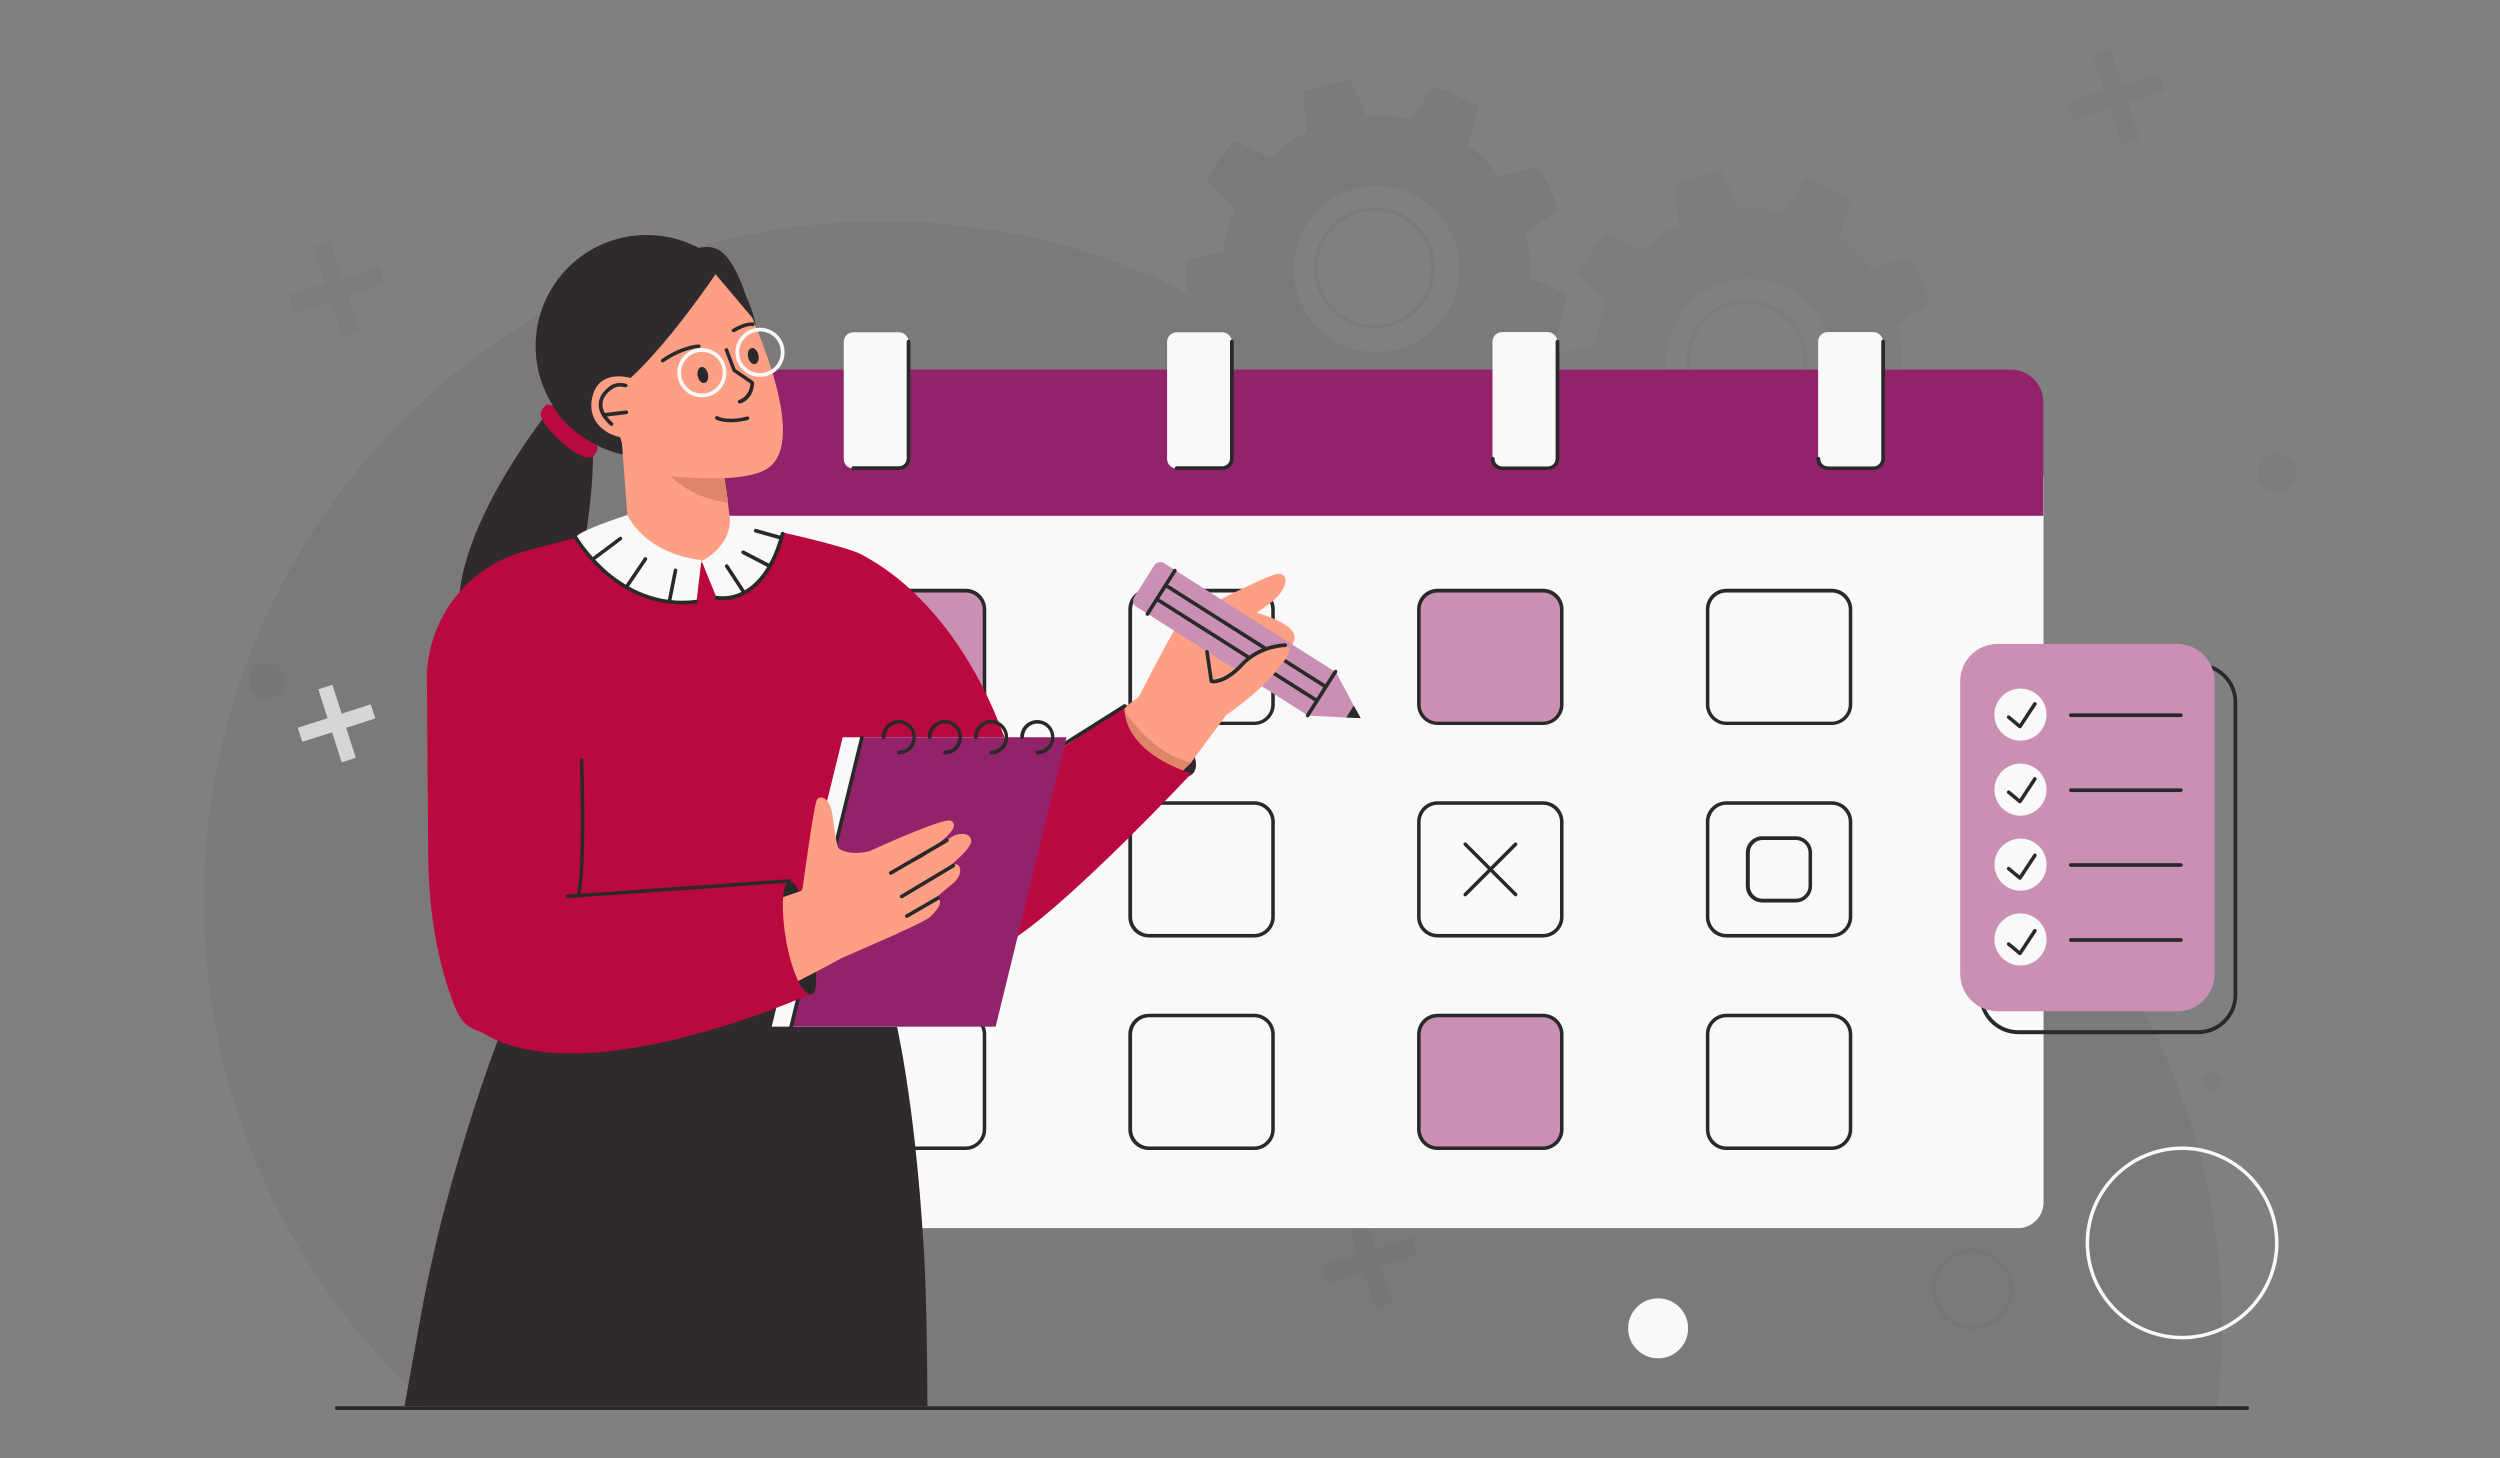 <?xml version="1.0" encoding="UTF-8"?> <svg xmlns="http://www.w3.org/2000/svg" xmlns:xlink="http://www.w3.org/1999/xlink" version="1.1" id="_x2018_ÎÓÈ_x5F_1" x="0px" y="0px" viewBox="0 0 1200 700" style="enable-background:new 0 0 1200 700;" xml:space="preserve"><rect x="0" y="0" width="1200" height="700" fill="#808080" stroke="none"/> <style type="text/css"> .st0{fill:#F9F9F9;} .st1{opacity:0.16;fill:#69636A;} .st2{opacity:0.16;fill-rule:evenodd;clip-rule:evenodd;fill:#69636A;} .st3{opacity:0.79;} .st4{opacity:0.3;fill-rule:evenodd;clip-rule:evenodd;fill:#69636A;} .st5{fill:#922269;} .st6{fill:#C990B4;} .st7{fill:#292929;} .st8{fill:#2E2A2E;} .st9{fill:#FD9F84;} .st10{fill:#DE856A;} .st11{fill-rule:evenodd;clip-rule:evenodd;fill:#BA093F;} .st12{fill-rule:evenodd;clip-rule:evenodd;fill:#2E2A2E;} .st13{fill-rule:evenodd;clip-rule:evenodd;fill:#FD9F84;} .st14{fill:#FFFFFF;} .st15{fill-rule:evenodd;clip-rule:evenodd;fill:#F9F9F9;} .st16{fill:#BA093F;} </style> <g> <rect x="158" y="328.9" transform="matrix(0.305 0.952 -0.952 0.305 442.901 87.362)" class="st0" width="7.1" height="36.8"></rect> <rect x="158" y="328.9" transform="matrix(-0.952 0.305 -0.305 -0.952 421.503 628.646)" class="st0" width="7.1" height="36.8"></rect> <polygon class="st1" points="680.4,602.2 677.6,593.7 660,599.4 654.4,581.8 645.9,584.5 651.6,602.1 634,607.7 636.7,616.2 654.3,610.5 660,628.1 668.4,625.4 662.8,607.8 "></polygon> <polygon class="st1" points="1038.9,43.6 1036.2,35.1 1018.6,40.8 1012.9,23.2 1004.5,25.9 1010.1,43.5 992.5,49.1 995.2,57.6 1012.8,51.9 1018.5,69.5 1026.9,66.8 1021.3,49.2 "></polygon> <polygon class="st1" points="184.7,136.3 182,127.8 164.4,133.5 158.8,115.9 150.3,118.6 156,136.2 138.4,141.8 141.1,150.3 158.7,144.6 164.3,162.2 172.8,159.5 167.1,141.9 "></polygon> <g> <g> <g> <path class="st1" d="M838.4,201.9c-5.7,0-11.5-1.7-16.5-5.2c-13.2-9.1-16.5-27.3-7.3-40.4c9.1-13.2,27.3-16.5,40.4-7.3 c6.4,4.4,10.7,11.1,12,18.7c1.4,7.6-0.3,15.4-4.7,21.7C856.7,197.6,847.6,201.9,838.4,201.9z M838.5,145.6 c-8.7,0-17.2,4.1-22.5,11.7c-8.6,12.4-5.5,29.4,6.9,38c12.4,8.6,29.4,5.5,38-6.9c8.6-12.4,5.5-29.4-6.9-38 C849.3,147.1,843.8,145.6,838.5,145.6z"></path> </g> <path class="st2" d="M883,114.1l5.1-18.3c-6.7-4.2-13.9-7.5-21.5-9.9l-10.6,15.8c-7-1.6-14.3-2.2-21.5-1.8l-7.8-17.3 c-7.8,1.1-15.5,3.2-22.8,6.2l2,18.9c-6.4,3.3-12.4,7.5-17.6,12.4l-17.1-8.2c-5.3,5.9-9.8,12.4-13.5,19.4l13.7,13.1 c-2.8,6.6-4.7,13.7-5.5,20.8l-18.4,4.7c-0.3,7.9,0.4,15.8,2.2,23.5l18.9,1.3c2.1,6.9,5.2,13.5,9.2,19.5l-11.1,15.4 c4.9,6.3,10.5,11.8,16.8,16.6l15.3-11.2c6,3.9,12.6,7,19.6,9l1.5,18.9c7.7,1.7,15.6,2.3,23.5,1.9l4.5-18.4 c7.2-0.9,14.2-2.8,20.8-5.7l13.3,13.6c7-3.7,13.5-8.3,19.3-13.6l-8.4-17c4.9-5.3,9.1-11.2,12.3-17.7l18.9,1.8c3-7.3,5-15,6-22.9 l-17.4-7.7c0.4-7.2-0.3-14.4-2-21.4l15.7-10.7c-2.4-7.5-5.8-14.7-10.1-21.4l-18.2,5.3C894,123.5,888.8,118.4,883,114.1z M872,196.2c-12.5,18-37.3,22.6-55.4,10c-18-12.5-22.6-37.3-10-55.4c12.5-18.1,37.3-22.6,55.4-10 C880.1,153.3,884.6,178.1,872,196.2z"></path> </g> </g> <g class="st3"> <path class="st4" d="M740.3,311.2c-4.4,0-8.8,0.1-13.2,0.3c-14.4-35.9-35-68.7-60.5-97l3-12c7.2-0.9,14.2-2.8,20.8-5.7l13.3,13.6 c7-3.7,13.5-8.3,19.3-13.6l-8.4-17c4.9-5.3,9.1-11.2,12.3-17.7l18.9,1.8c3-7.3,5-15,6-22.9l-17.4-7.7c0.4-7.2-0.3-14.4-2-21.4 L748,101c-2.4-7.5-5.8-14.7-10.1-21.4l-18.2,5.3c-4.3-5.8-9.5-10.9-15.3-15.2l5.1-18.3c-6.7-4.2-13.9-7.5-21.5-9.9l-10.6,15.8 c-7-1.6-14.3-2.2-21.5-1.8l-7.8-17.3c-7.8,1.1-15.5,3.2-22.8,6.2l2,18.9c-6.4,3.3-12.4,7.5-17.6,12.4l-17.1-8.2 c-5.3,5.9-9.8,12.4-13.5,19.4l13.7,13.1c-2.8,6.6-4.7,13.7-5.5,20.8l-18.4,4.7c-0.2,5,0,10,0.7,14.9 c-43.8-21.9-93.2-34.2-145.5-34.2c-180.2,0-326.2,146-326.2,326.2c0,96.7,42,183.5,108.9,243.2h209.6h225.1h422.8 c1.5-12.6,2.3-25.5,2.3-38.6C1066.5,457.2,920.5,311.2,740.3,311.2z M628,106.5c12.5-18.1,37.3-22.6,55.4-10 c18.1,12.5,22.6,37.3,10,55.4c-12.5,18-37.3,22.6-55.4,10C620,149.4,615.5,124.5,628,106.5z M590.1,150.6c0.2,0.5,0.3,1,0.5,1.5 c-1-0.6-1.9-1.1-2.9-1.7L590.1,150.6z"></path> <path class="st4" d="M643.2,152.4c5,3.5,10.8,5.2,16.5,5.2c9.2,0,18.3-4.4,23.9-12.5c9.1-13.2,5.8-31.3-7.3-40.4 c-6.4-4.4-14.1-6.1-21.7-4.7c-7.6,1.4-14.3,5.7-18.7,12c-4.4,6.4-6.1,14.1-4.7,21.7C632.6,141.4,636.8,148,643.2,152.4z M637.3,113c4.2-6,10.4-10,17.6-11.3c1.6-0.3,3.3-0.4,4.9-0.4c5.5,0,10.9,1.7,15.5,4.9c12.4,8.6,15.5,25.6,6.9,38 c-8.6,12.4-25.6,15.5-38,6.9c-6-4.2-10-10.4-11.3-17.6C631.6,126.2,633.2,119,637.3,113z"></path> </g> <path class="st0" d="M968.7,589.5H328.8c-6.7,0-12.1-5.4-12.1-12.1V228.8h664.2v348.5C980.8,584,975.4,589.5,968.7,589.5z"></path> <path class="st5" d="M980.8,247.6H316.7V193c0-8.6,7-15.6,15.6-15.6h632.9c8.6,0,15.6,7,15.6,15.6V247.6z"></path> <g> <path class="st6" d="M463.5,347.1H413c-5,0-9-4-9-9v-45.6c0-5,4-9,9-9h50.5c5,0,9,4,9,9v45.6C472.5,343.1,468.5,347.1,463.5,347.1 z"></path> <path class="st7" d="M463.5,348H413c-5.5,0-9.9-4.4-9.9-9.9v-45.6c0-5.5,4.4-9.9,9.9-9.9h50.5c5.5,0,9.9,4.4,9.9,9.9v45.6 C473.4,343.6,468.9,348,463.5,348z M413,284.4c-4.5,0-8.2,3.7-8.2,8.2v45.6c0,4.5,3.7,8.2,8.2,8.2h50.5c4.5,0,8.2-3.7,8.2-8.2 v-45.6c0-4.5-3.7-8.2-8.2-8.2H413z"></path> </g> <g> <path class="st7" d="M602,348h-50.5c-5.5,0-9.9-4.4-9.9-9.9v-45.6c0-5.5,4.4-9.9,9.9-9.9H602c5.5,0,9.9,4.4,9.9,9.9v45.6 C611.9,343.6,607.5,348,602,348z M551.6,284.4c-4.5,0-8.2,3.7-8.2,8.2v45.6c0,4.5,3.7,8.2,8.2,8.2H602c4.5,0,8.2-3.7,8.2-8.2 v-45.6c0-4.5-3.7-8.2-8.2-8.2H551.6z"></path> </g> <g> <path class="st6" d="M740.6,347.1h-50.5c-5,0-9-4-9-9v-45.6c0-5,4-9,9-9h50.5c5,0,9,4,9,9v45.6 C749.6,343.1,745.6,347.1,740.6,347.1z"></path> <path class="st7" d="M740.6,348h-50.5c-5.5,0-9.9-4.4-9.9-9.9v-45.6c0-5.5,4.4-9.9,9.9-9.9h50.5c5.5,0,9.9,4.4,9.9,9.9v45.6 C750.5,343.6,746.1,348,740.6,348z M690.1,284.4c-4.5,0-8.2,3.7-8.2,8.2v45.6c0,4.5,3.7,8.2,8.2,8.2h50.5c4.5,0,8.2-3.7,8.2-8.2 v-45.6c0-4.5-3.7-8.2-8.2-8.2H690.1z"></path> </g> <g> <path class="st7" d="M879.2,348h-50.5c-5.5,0-9.9-4.4-9.9-9.9v-45.6c0-5.5,4.4-9.9,9.9-9.9h50.5c5.5,0,9.9,4.4,9.9,9.9v45.6 C889.1,343.6,884.6,348,879.2,348z M828.7,284.4c-4.5,0-8.2,3.7-8.2,8.2v45.6c0,4.5,3.7,8.2,8.2,8.2h50.5c4.5,0,8.2-3.7,8.2-8.2 v-45.6c0-4.5-3.7-8.2-8.2-8.2H828.7z"></path> </g> <g> <path class="st7" d="M463.5,450H413c-5.5,0-9.9-4.4-9.9-9.9v-45.6c0-5.5,4.4-9.9,9.9-9.9h50.5c5.5,0,9.9,4.4,9.9,9.9v45.6 C473.4,445.5,468.9,450,463.5,450z M413,386.3c-4.5,0-8.2,3.7-8.2,8.2v45.6c0,4.5,3.7,8.2,8.2,8.2h50.5c4.5,0,8.2-3.7,8.2-8.2 v-45.6c0-4.5-3.7-8.2-8.2-8.2H413z"></path> </g> <g> <path class="st7" d="M602,450h-50.5c-5.5,0-9.9-4.4-9.9-9.9v-45.6c0-5.5,4.4-9.9,9.9-9.9H602c5.5,0,9.9,4.4,9.9,9.9v45.6 C611.9,445.5,607.5,450,602,450z M551.6,386.3c-4.5,0-8.2,3.7-8.2,8.2v45.6c0,4.5,3.7,8.2,8.2,8.2H602c4.5,0,8.2-3.7,8.2-8.2 v-45.6c0-4.5-3.7-8.2-8.2-8.2H551.6z"></path> </g> <g> <path class="st7" d="M879.2,450h-50.5c-5.5,0-9.9-4.4-9.9-9.9v-45.6c0-5.5,4.4-9.9,9.9-9.9h50.5c5.5,0,9.9,4.4,9.9,9.9v45.6 C889.1,445.5,884.6,450,879.2,450z M828.7,386.3c-4.5,0-8.2,3.7-8.2,8.2v45.6c0,4.5,3.7,8.2,8.2,8.2h50.5c4.5,0,8.2-3.7,8.2-8.2 v-45.6c0-4.5-3.7-8.2-8.2-8.2H828.7z"></path> </g> <g> <g> <path class="st7" d="M463.5,552H413c-5.5,0-9.9-4.4-9.9-9.9v-45.6c0-5.5,4.4-9.9,9.9-9.9h50.5c5.5,0,9.9,4.4,9.9,9.9v45.6 C473.4,547.5,468.9,552,463.5,552z M413,488.3c-4.5,0-8.2,3.7-8.2,8.2v45.6c0,4.5,3.7,8.2,8.2,8.2h50.5c4.5,0,8.2-3.7,8.2-8.2 v-45.6c0-4.5-3.7-8.2-8.2-8.2H413z"></path> </g> <g> <path class="st7" d="M602,552h-50.5c-5.5,0-9.9-4.4-9.9-9.9v-45.6c0-5.5,4.4-9.9,9.9-9.9H602c5.5,0,9.9,4.4,9.9,9.9v45.6 C611.9,547.5,607.5,552,602,552z M551.6,488.3c-4.5,0-8.2,3.7-8.2,8.2v45.6c0,4.5,3.7,8.2,8.2,8.2H602c4.5,0,8.2-3.7,8.2-8.2 v-45.6c0-4.5-3.7-8.2-8.2-8.2H551.6z"></path> </g> <g> <path class="st6" d="M740.6,551.1h-50.5c-5,0-9-4-9-9v-45.6c0-5,4-9,9-9h50.5c5,0,9,4,9,9v45.6 C749.6,547.1,745.6,551.1,740.6,551.1z"></path> <path class="st7" d="M740.6,552h-50.5c-5.5,0-9.9-4.4-9.9-9.9v-45.6c0-5.5,4.4-9.9,9.9-9.9h50.5c5.5,0,9.9,4.4,9.9,9.9v45.6 C750.5,547.5,746.1,552,740.6,552z M690.1,488.3c-4.5,0-8.2,3.7-8.2,8.2v45.6c0,4.5,3.7,8.2,8.2,8.2h50.5c4.5,0,8.2-3.7,8.2-8.2 v-45.6c0-4.5-3.7-8.2-8.2-8.2H690.1z"></path> </g> <g> <path class="st7" d="M879.2,552h-50.5c-5.5,0-9.9-4.4-9.9-9.9v-45.6c0-5.5,4.4-9.9,9.9-9.9h50.5c5.5,0,9.9,4.4,9.9,9.9v45.6 C889.1,547.5,884.6,552,879.2,552z M828.7,488.3c-4.5,0-8.2,3.7-8.2,8.2v45.6c0,4.5,3.7,8.2,8.2,8.2h50.5c4.5,0,8.2-3.7,8.2-8.2 v-45.6c0-4.5-3.7-8.2-8.2-8.2H828.7z"></path> </g> </g> <g> <path class="st0" d="M899.2,224.7h-21.9c-2.5,0-4.6-2-4.6-4.6V164c0-2.5,2-4.6,4.6-4.6h21.9c2.5,0,4.6,2,4.6,4.6v56.2 C903.7,222.7,901.7,224.7,899.2,224.7z"></path> <g> <path class="st7" d="M899.2,225.6h-21.9c-3,0-5.4-2.4-5.4-5.4c0-0.5,0.4-0.9,0.9-0.9s0.9,0.4,0.9,0.9c0,2,1.6,3.7,3.7,3.7h21.9 c2,0,3.7-1.6,3.7-3.7V164c0-0.5,0.4-0.9,0.9-0.9c0.5,0,0.9,0.4,0.9,0.9v56.2C904.6,223.2,902.2,225.6,899.2,225.6z"></path> </g> </g> <g> <path class="st0" d="M742.9,224.7H721c-2.5,0-4.6-2-4.6-4.6V164c0-2.5,2-4.6,4.6-4.6h21.9c2.5,0,4.6,2,4.6,4.6v56.2 C747.5,222.7,745.4,224.7,742.9,224.7z"></path> <g> <path class="st7" d="M742.9,225.6H721c-3,0-5.4-2.4-5.4-5.4c0-0.5,0.4-0.9,0.9-0.9c0.5,0,0.9,0.4,0.9,0.9c0,2,1.6,3.7,3.7,3.7 h21.9c2,0,3.7-1.6,3.7-3.7V164c0-0.5,0.4-0.9,0.9-0.9s0.9,0.4,0.9,0.9v56.2C748.3,223.2,745.9,225.6,742.9,225.6z"></path> </g> </g> <g> <path class="st0" d="M564.8,159.5h21.9c2.5,0,4.6,2,4.6,4.6v56.2c0,2.5-2,4.6-4.6,4.6h-21.9c-2.5,0-4.6-2-4.6-4.6V164 C560.2,161.5,562.3,159.5,564.8,159.5z"></path> <g> <path class="st7" d="M586.7,225.6h-21.9c-0.5,0-0.9-0.4-0.9-0.9c0-0.5,0.4-0.9,0.9-0.9h21.9c2,0,3.7-1.6,3.7-3.7V164 c0-0.5,0.4-0.9,0.9-0.9c0.5,0,0.9,0.4,0.9,0.9v56.2C592.1,223.2,589.7,225.6,586.7,225.6z"></path> </g> </g> <g> <path class="st0" d="M409.6,159.5h21.9c2.5,0,4.6,2,4.6,4.6v56.2c0,2.5-2,4.6-4.6,4.6h-21.9c-2.5,0-4.6-2-4.6-4.6V164 C405.1,161.5,407.1,159.5,409.6,159.5z"></path> <g> <path class="st7" d="M431.5,225.6h-21.9c-0.5,0-0.9-0.4-0.9-0.9c0-0.5,0.4-0.9,0.9-0.9h21.9c2,0,3.7-1.6,3.7-3.7V164 c0-0.5,0.4-0.9,0.9-0.9c0.5,0,0.9,0.4,0.9,0.9v56.2C436.9,223.2,434.5,225.6,431.5,225.6z"></path> </g> </g> <g> <path class="st7" d="M861.9,433.2h-16c-4.3,0-7.9-3.5-7.9-7.9v-16c0-4.3,3.5-7.9,7.9-7.9h16c4.3,0,7.9,3.5,7.9,7.9v16 C869.8,429.6,866.3,433.2,861.9,433.2z M846,403.2c-3.4,0-6.1,2.8-6.1,6.1v16c0,3.4,2.8,6.1,6.1,6.1h16c3.4,0,6.1-2.8,6.1-6.1v-16 c0-3.4-2.8-6.1-6.1-6.1H846z"></path> </g> <g> <path class="st7" d="M576.8,329.4c-7.8,0-14.1-6.3-14.1-14.1c0-7.8,6.3-14.1,14.1-14.1c7.8,0,14.1,6.3,14.1,14.1 C590.9,323.1,584.6,329.4,576.8,329.4z M576.8,303c-6.8,0-12.4,5.5-12.4,12.4c0,6.8,5.5,12.4,12.4,12.4c6.8,0,12.4-5.5,12.4-12.4 C589.2,308.5,583.6,303,576.8,303z"></path> </g> <g> <g> <path class="st7" d="M740.6,450h-50.5c-5.5,0-9.9-4.4-9.9-9.9v-45.6c0-5.5,4.4-9.9,9.9-9.9h50.5c5.5,0,9.9,4.4,9.9,9.9v45.6 C750.5,445.5,746.1,450,740.6,450z M690.1,386.3c-4.5,0-8.2,3.7-8.2,8.2v45.6c0,4.5,3.7,8.2,8.2,8.2h50.5c4.5,0,8.2-3.7,8.2-8.2 v-45.6c0-4.5-3.7-8.2-8.2-8.2H690.1z"></path> </g> <g> <g> <path class="st7" d="M703.3,430.3c-0.2,0-0.4-0.1-0.6-0.3c-0.3-0.3-0.3-0.9,0-1.2l24.2-24.2c0.3-0.3,0.9-0.3,1.2,0 c0.3,0.3,0.3,0.9,0,1.2L703.9,430C703.7,430.2,703.5,430.3,703.3,430.3z"></path> </g> <g> <path class="st7" d="M727.5,430.3c-0.2,0-0.4-0.1-0.6-0.3l-24.2-24.2c-0.3-0.3-0.3-0.9,0-1.2c0.3-0.3,0.9-0.3,1.2,0l24.2,24.2 c0.3,0.3,0.3,0.9,0,1.2C727.9,430.2,727.7,430.3,727.5,430.3z"></path> </g> </g> </g> <g> <path class="st7" d="M1055.1,496.4h-86.3c-10.4,0-18.8-8.4-18.8-18.8V337.1c0-10.4,8.4-18.8,18.8-18.8h86.3 c10.4,0,18.8,8.4,18.8,18.8v140.5C1073.9,487.9,1065.5,496.4,1055.1,496.4z M968.8,320c-9.4,0-17,7.6-17,17v140.5 c0,9.4,7.6,17,17,17h86.3c9.4,0,17-7.6,17-17V337.1c0-9.4-7.6-17-17-17H968.8z"></path> </g> <path class="st6" d="M1045.1,485.4h-86.3c-9.9,0-17.9-8-17.9-17.9V327c0-9.9,8-17.9,17.9-17.9h86.3c9.9,0,17.9,8,17.9,17.9v140.5 C1063,477.4,1055,485.4,1045.1,485.4z"></path> <g> <g> <ellipse transform="matrix(0.924 -0.383 0.383 0.924 -57.581 397.179)" class="st0" cx="969.6" cy="343.3" rx="12.5" ry="12.5"></ellipse> <g> <path class="st7" d="M1046.8,344.2h-52.8c-0.5,0-0.9-0.4-0.9-0.9c0-0.5,0.4-0.9,0.9-0.9h52.8c0.5,0,0.9,0.4,0.9,0.9 C1047.6,343.8,1047.2,344.2,1046.8,344.2z"></path> </g> </g> <g> <ellipse transform="matrix(0.924 -0.383 0.383 0.924 -71.346 399.917)" class="st0" cx="969.6" cy="379.3" rx="12.5" ry="12.5"></ellipse> <g> <path class="st7" d="M1046.8,380.2h-52.8c-0.5,0-0.9-0.4-0.9-0.9c0-0.5,0.4-0.9,0.9-0.9h52.8c0.5,0,0.9,0.4,0.9,0.9 C1047.6,379.8,1047.2,380.2,1046.8,380.2z"></path> </g> </g> <g> <ellipse transform="matrix(0.924 -0.383 0.383 0.924 -98.876 405.393)" class="st0" cx="969.6" cy="451.2" rx="12.5" ry="12.5"></ellipse> <g> <path class="st7" d="M1046.8,452.1h-52.8c-0.5,0-0.9-0.4-0.9-0.9s0.4-0.9,0.9-0.9h52.8c0.5,0,0.9,0.4,0.9,0.9 S1047.2,452.1,1046.8,452.1z"></path> </g> </g> <g> <ellipse transform="matrix(0.924 -0.383 0.383 0.924 -85.111 402.655)" class="st0" cx="969.6" cy="415.3" rx="12.5" ry="12.5"></ellipse> <g> <path class="st7" d="M1046.8,416.1h-52.8c-0.5,0-0.9-0.4-0.9-0.9c0-0.5,0.4-0.9,0.9-0.9h52.8c0.5,0,0.9,0.4,0.9,0.9 C1047.6,415.8,1047.2,416.1,1046.8,416.1z"></path> </g> </g> </g> <g> <path class="st7" d="M969.6,349.6c-0.2,0-0.4-0.1-0.6-0.2l-5.4-4.5c-0.4-0.3-0.4-0.9-0.1-1.2c0.3-0.4,0.9-0.4,1.2-0.1l4.7,3.9 l6.6-10.1c0.3-0.4,0.8-0.5,1.2-0.3c0.4,0.3,0.5,0.8,0.3,1.2l-7.2,10.9c-0.1,0.2-0.4,0.3-0.6,0.4 C969.7,349.6,969.6,349.6,969.6,349.6z"></path> </g> <g> <path class="st7" d="M969.6,385.6c-0.2,0-0.4-0.1-0.6-0.2l-5.4-4.5c-0.4-0.3-0.4-0.9-0.1-1.2c0.3-0.4,0.9-0.4,1.2-0.1l4.7,3.9 l6.6-10.1c0.3-0.4,0.8-0.5,1.2-0.3c0.4,0.3,0.5,0.8,0.3,1.2l-7.2,10.9c-0.1,0.2-0.4,0.3-0.6,0.4 C969.7,385.6,969.6,385.6,969.6,385.6z"></path> </g> <g> <path class="st7" d="M969.6,422.3c-0.2,0-0.4-0.1-0.6-0.2l-5.4-4.5c-0.4-0.3-0.4-0.9-0.1-1.2c0.3-0.4,0.9-0.4,1.2-0.1l4.7,3.9 l6.6-10.1c0.3-0.4,0.8-0.5,1.2-0.3c0.4,0.3,0.5,0.8,0.3,1.2l-7.2,10.9c-0.1,0.2-0.4,0.3-0.6,0.4 C969.7,422.3,969.6,422.3,969.6,422.3z"></path> </g> <g> <path class="st7" d="M969.6,458.5c-0.2,0-0.4-0.1-0.6-0.2l-5.4-4.5c-0.4-0.3-0.4-0.9-0.1-1.2c0.3-0.4,0.9-0.4,1.2-0.1l4.7,3.9 l6.6-10.1c0.3-0.4,0.8-0.5,1.2-0.3c0.4,0.3,0.5,0.8,0.3,1.2l-7.2,10.9c-0.1,0.2-0.4,0.3-0.6,0.4 C969.7,458.5,969.6,458.5,969.6,458.5z"></path> </g> <path class="st7" d="M1078.6,676.8H161.6c-0.5,0-0.9-0.4-0.9-0.9s0.4-0.9,0.9-0.9h917.1c0.5,0,0.9,0.4,0.9,0.9 S1079.1,676.8,1078.6,676.8z"></path> <path class="st8" d="M269.1,189.9c0,0-69.8,82.9-42.5,124.4s44.8-12.2,44.8-12.2s17-58.4,12.5-100.2 C280.2,168.6,269.1,189.9,269.1,189.9z"></path> <circle class="st8" cx="310.4" cy="166.1" r="53.3"></circle> <g> <path class="st9" d="M301.7,256.2c0.1-1.6-3.9-50.7-3.9-55.9c0-5.2,47.5,13.2,47.5,13.2s5.1,31.7,5.4,40.5 C352.3,296.1,301.7,256.2,301.7,256.2z"></path> <path class="st10" d="M310.1,208.3c0,0,5.9,28.7,39.4,33l-3.6-24.9L310.1,208.3z"></path> </g> <g> <path class="st9" d="M338.9,122.9c0,0,9.2-0.2,19.7,23.8c10.5,24,25.4,63.5,11.7,76.7c-12.8,12.3-67.6,2.6-67.6,2.6l-16.2-52.2 c-8.1-26,11.6-52.4,38.8-52C329.5,121.8,334,122.1,338.9,122.9z"></path> <path class="st7" d="M334.9,180.6c0.5,2.1,2,3.6,3.3,3.2c1.4-0.3,2.1-2.3,1.6-4.4c-0.5-2.1-2-3.6-3.3-3.2 C335.2,176.5,334.5,178.5,334.9,180.6z"></path> <path class="st7" d="M359.1,171.5c0.5,2.1,2,3.6,3.3,3.2c1.4-0.3,2.1-2.3,1.6-4.4c-0.5-2.1-2-3.6-3.3-3.2 C359.3,167.5,358.6,169.4,359.1,171.5z"></path> <g> <path class="st7" d="M355,193.7c-0.4,0-0.7-0.2-0.8-0.6c-0.2-0.5,0.1-1,0.5-1.1c4.8-1.8,5.4-6.4,5.5-7.9l-8.3-5.7 c-0.1-0.1-0.3-0.2-0.3-0.4l-3.7-9.7c-0.2-0.5,0.1-1,0.5-1.1c0.5-0.2,1,0.1,1.1,0.5l3.6,9.5l8.5,5.8c0.2,0.2,0.4,0.4,0.4,0.7 c0,0.1,0.2,7.5-6.6,10C355.2,193.7,355.1,193.7,355,193.7z"></path> </g> <g> <path class="st7" d="M350.8,202.7c-2.4,0-4.9-0.3-7.1-1.3c-0.4-0.2-0.6-0.7-0.4-1.2c0.2-0.4,0.7-0.6,1.2-0.4 c5.6,2.6,13.9,0.2,14,0.1c0.5-0.1,1,0.1,1.1,0.6c0.1,0.5-0.1,1-0.6,1.1C358.7,201.7,355,202.7,350.8,202.7z"></path> </g> <g> <path class="st7" d="M318.1,174c-0.3,0-0.5-0.1-0.7-0.4c-0.3-0.4-0.2-0.9,0.2-1.2c9.6-6.7,17.5-7.1,17.8-7.1 c0.5,0,0.9,0.4,0.9,0.8c0,0.5-0.4,0.9-0.8,0.9c-0.1,0-7.7,0.4-16.9,6.8C318.5,173.9,318.3,174,318.1,174z"></path> </g> <g> <path class="st7" d="M352.1,159.5c-0.3,0-0.6-0.2-0.8-0.4c-0.2-0.4-0.1-1,0.3-1.2c0.3-0.2,6.2-3.7,9.9-3.1c0.5,0.1,0.8,0.5,0.7,1 c-0.1,0.5-0.5,0.8-1,0.7c-2.5-0.4-7.1,1.9-8.6,2.9C352.4,159.5,352.2,159.5,352.1,159.5z"></path> </g> </g> <g> <g transform="matrix(1,0,0,1,-206.75,-38.783)"> <path class="st11" d="M617.7,303.9c0,0,44.8,17.1,71.1,88.5c13.2,42.3,15.5,67.1,11.1,83.2c-6.7,24.2-38.9,29.3-52.9,8.4 c-11.5-17.2-26.5-46.7-42.6-96.9L617.7,303.9z"></path> </g> <g transform="matrix(1,0,0,1,-206.75,-38.783)"> <path class="st11" d="M618.9,488.4L471,500.9c0,0-38.3-62.4-56.1-116c-11.5-34.7,8.4-71.9,43.7-81.5c16-4.3,32-8.5,39.9-10 c1-0.2,1.9-0.6,2.6-1.1c0,0,21.4,19.3,41.6,16.8c20.3-2.4,18.9-18.8,18.9-18.8c6.9,0.6,31.8,6.5,39.7,8.6c11.1,3,19.1,5.1,21.5,8 L618.9,488.4z"></path> </g> <g transform="matrix(1,0,0,1,-206.75,-38.783)"> <path class="st12" d="M650.2,638.8c-0.6-9.8-1.3-19.1-2-27.8c0-0.3-0.1-0.6-0.1-1c-2.4-27.9-5.5-50.4-8.8-68.4 c-1.3-7-2.6-13.4-3.9-19.1c-3.1-13.6-6.2-23.7-8.8-30.9c-0.1-0.2-0.2-0.5-0.2-0.7c-1-2.8-2-5.2-2.8-7.2c-0.9-2-1.6-3.6-2.2-4.8 c-1.2-2.4-1.9-3.4-1.9-3.4s-22.6,29.2-150.5,16c-3.3,4.2-6.6,9.6-9.9,16c-0.1,0.2-0.2,0.4-0.3,0.6c0,0,0,0.1,0,0.1 c-4.3,8.4-8.7,18.6-13.2,30.2c-5,13.2-10.1,28.3-15.2,44.8c-2,6.7-4.1,13.6-6.1,20.7c-6.4,22.3-11.7,45-15.8,67.9l-7.6,41.9 c0,0,29.2,0,49.3,0h67.7h20.9h113.1C651.8,684.7,651.4,659.1,650.2,638.8z"></path> <g> <path class="st7" d="M529.3,495.6c-18.2,0-38.5-1.1-60.6-3.4c-0.5,0-0.8-0.5-0.8-1c0-0.5,0.5-0.8,1-0.8 c65.7,6.7,102.9,2.1,122.6-3c21.3-5.5,27.1-12.7,27.2-12.7c0.3-0.4,0.8-0.4,1.2-0.2c0.4,0.3,0.5,0.8,0.2,1.2 c-0.2,0.3-6.1,7.6-27.7,13.3c-12.6,3.3-28.1,5.4-45.9,6.2C540.9,495.5,535.2,495.6,529.3,495.6z"></path> </g> </g> <g> <ellipse transform="matrix(0.663 -0.749 0.749 0.663 -79.139 535.619)" class="st8" cx="555" cy="355.7" rx="10.7" ry="23.3"></ellipse> <path class="st9" d="M595.7,292.1c0,0,26,5.4,25.7,14s-27.5,30.3-27.5,30.3s-17-9.3-19-11C572.9,323.8,595.7,292.1,595.7,292.1z"></path> <path class="st9" d="M547.7,334.4l-1.7,1.3c0,0,19.1-37.4,20.9-38.2c1.7-0.9,41.5-22,46.8-22.1c5.3-0.1,4.6,7.5-4.1,14.2 c-8.1,6.2-27,17.4-27,17.4l7.5,29.9L573,360.9L547.7,334.4z"></path> <path class="st13" d="M579.4,344.7c0,5.2,16.4-9.9,12.4-5.9l-19.9,27c-5.7,5.7-16.4,15.8-25.9,24c-7.9,6.8-15,12.3-17.6,12.8 c-6.5,1.2-7.6-17.4-7.5-32.1c0-1.2,0-2.3,0.1-3.4c0.2-7.6,0.6-13.4,0.6-13.4l26.4-20.4c7.5-4.1,16.7-3.2,23.2,2.4 C575.9,339.7,579.4,339,579.4,344.7z"></path> <path class="st10" d="M572,365.8c-5.7,5.7-16.4,15.8-25.9,24c-2.2-0.8-4.3-1.8-6.2-3.1c-8.9-6-16.9-11.9-18.9-16.2 c-0.6-1.3-0.6-2.5,0.1-3.4c2.9-4.1,18.8-25.7,18.8-25.7S554.3,363.5,572,365.8z"></path> <g transform="matrix(1,0,0,1,-206.75,-38.783)"> <path class="st11" d="M778.6,410.1c0,0-55.2,58.9-83.9,78.4c-38.3,25.9-51.5-41.6-51.5-41.6l103.4-69.3 C746.6,377.6,743.2,398.1,778.6,410.1z"></path> </g> <g> <path class="st7" d="M464,387.5c-0.3,0-0.6-0.1-0.7-0.4c-0.3-0.4-0.1-0.9,0.3-1.2l75.8-47.8c0.4-0.3,0.9-0.1,1.2,0.3 c0.3,0.4,0.1,0.9-0.3,1.2l-75.8,47.8C464.3,387.5,464.2,387.5,464,387.5z"></path> </g> <g> <path class="st6" d="M641.1,322.6l-13.2,20.9l-82.5-52.3c-1.5-1-2-3-1-4.6l9.7-15.3c1-1.5,3-2,4.6-1L641.1,322.6z"></path> <g> <path class="st7" d="M550.8,295.6c-0.2,0-0.3,0-0.5-0.1c-0.4-0.3-0.5-0.8-0.3-1.2l13.2-20.9c0.3-0.4,0.8-0.5,1.2-0.3 c0.4,0.3,0.5,0.8,0.3,1.2l-13.2,20.9C551.4,295.5,551.1,295.6,550.8,295.6z"></path> </g> <g> <g> <path class="st7" d="M632.4,337.3c-0.2,0-0.3,0-0.5-0.1l-77-48.8c-0.4-0.3-0.5-0.8-0.3-1.2c0.3-0.4,0.8-0.5,1.2-0.3l77,48.8 c0.4,0.3,0.5,0.8,0.3,1.2C633,337.1,632.7,337.3,632.4,337.3z"></path> </g> <g> <path class="st7" d="M636.6,330.6c-0.2,0-0.3,0-0.5-0.1l-77-48.8c-0.4-0.3-0.5-0.8-0.3-1.2c0.3-0.4,0.8-0.5,1.2-0.3l77,48.8 c0.4,0.3,0.5,0.8,0.3,1.2C637.2,330.5,636.9,330.6,636.6,330.6z"></path> </g> </g> <polygon class="st6" points="641.1,322.3 649.8,338.7 653.1,344.7 646.2,344.4 627.7,343.5 "></polygon> <g> <path class="st7" d="M627.7,344.3c-0.2,0-0.3,0-0.5-0.1c-0.4-0.3-0.5-0.8-0.3-1.2l13.4-21.1c0.3-0.4,0.8-0.5,1.2-0.3 c0.4,0.3,0.5,0.8,0.3,1.2l-13.4,21.1C628.3,344.2,628,344.3,627.7,344.3z"></path> </g> <polygon class="st7" points="649.8,338.7 653.1,344.7 646.2,344.4 "></polygon> </g> <path class="st9" d="M575.2,325.5c0,0,9.8,4.8,17-2.8c7.2-7.5,18.6-13.4,22.9-13.1c4.3,0.3,7.4,1.7-4.8,15.1 c-12.2,13.4-28.7,23.1-28.7,23.1L575.2,325.5z"></path> <g> <path class="st7" d="M582.5,328c-0.7,0-1.1-0.1-1.2-0.1c-0.3-0.1-0.6-0.4-0.7-0.7l-2.1-14.2c-0.1-0.5,0.3-0.9,0.7-1 c0.5-0.1,0.9,0.3,1,0.7l2,13.5c1.6,0,6.5-0.5,13.2-7.7c8.9-9.6,21-9.7,21.5-9.7c0,0,0,0,0,0c0.5,0,0.9,0.4,0.9,0.9 c0,0.5-0.4,0.9-0.9,0.9c-0.1,0-11.9,0.1-20.2,9.1C590,327,584.7,328,582.5,328z"></path> </g> </g> </g> <path class="st8" d="M347.9,125.1c0,0-44.9,68.8-65.6,67.7c-20.6-1.1-11.8-55.3-8.5-57c3.2-1.6,44.1-21.8,44.1-21.8 S341.9,123,347.9,125.1z"></path> <g> <path class="st9" d="M303.2,181.6c0,0-14.6-4.9-18.5,7.6c-5.5,17.5,16.1,25.4,24.6,18.6C317.7,200.9,303.2,181.6,303.2,181.6z"></path> <g> <path class="st7" d="M293.5,204.4c-0.2,0-0.4-0.1-0.6-0.2c-3.9-3.6-5.8-7.1-5.5-10.6c0.3-4.3,3.7-7.1,5.7-8.5 c3.3-2.2,7.3-0.9,7.5-0.9c0.5,0.2,0.7,0.6,0.6,1.1c-0.2,0.5-0.6,0.7-1.1,0.6c0,0-3.4-1.1-6,0.7c-1.7,1.1-4.7,3.6-4.9,7.1 c-0.2,2.9,1.4,6,4.9,9.2c0.4,0.3,0.4,0.9,0.1,1.2C294,204.3,293.8,204.4,293.5,204.4z"></path> </g> <g> <path class="st7" d="M289.8,200.1c-0.4,0-0.8-0.3-0.9-0.8c-0.1-0.5,0.3-0.9,0.8-1l10.8-1.3c0.5-0.1,0.9,0.3,1,0.8 c0.1,0.5-0.3,0.9-0.8,1l-10.8,1.3C289.9,200.1,289.9,200.1,289.8,200.1z"></path> </g> </g> <path class="st8" d="M338.7,126l22.3,26.4c0,0-5.6-25.3-15.2-31.9s-23.1,5.5-23.1,5.5H338.7z"></path> <g> <path class="st14" d="M325.5,478.2c-4.1,0-8.4-0.1-12.7-0.3c-33.9-1.5-60.7-8.4-61-8.5l0.4-1.7c0.3,0.1,26.9,6.9,60.6,8.4 c31.1,1.3,74.8-1.7,106.3-24.1l1,1.4c-14.1,10-31.8,17.1-52.5,21C354.8,476.9,340.6,478.2,325.5,478.2z"></path> </g> <g> <g> <path class="st15" d="M301.1,247.2c0,0-25.2,8.1-24.7,11c0.6,2.9,26.3,35.7,57.9,30.6l2.4-20 C336.8,268.8,311.9,267.4,301.1,247.2z"></path> </g> <g> <path class="st15" d="M350.4,247.6c0,0,25.9,5.8,25.3,8.7c-0.6,2.9-10,35.2-31.7,30.7l-7.2-17.7 C336.8,269.2,351.4,262.7,350.4,247.6z"></path> </g> <g> <path class="st7" d="M327.3,290.1c-6.1,0-12.2-1.1-18-3.2c-6.4-2.4-12.6-6-18.4-10.9c-9.8-8.3-15-17-15.2-17.4 c-0.2-0.4-0.1-1,0.3-1.2c0.4-0.2,1-0.1,1.2,0.3c0.1,0.1,5.2,8.9,14.8,17c8.8,7.4,23.3,15.7,42.2,13.2c0.5-0.1,0.9,0.3,1,0.8 c0.1,0.5-0.3,0.9-0.8,1C332.1,290,329.7,290.1,327.3,290.1z"></path> </g> <g> <path class="st7" d="M347,288.1c-1.9,0-3.1-0.3-3.2-0.3c-0.5-0.1-0.8-0.6-0.7-1.1c0.1-0.5,0.6-0.8,1-0.7l0,0 c0.1,0,5.5,1.2,11.9-1.9c8.5-4.1,15-13.8,18.8-28.2c0.1-0.5,0.6-0.7,1.1-0.6c0.5,0.1,0.7,0.6,0.6,1.1 c-4.9,18.9-13.5,26.4-19.8,29.4C352.9,287.7,349.4,288.1,347,288.1z"></path> </g> <g> <path class="st7" d="M321.4,289.3c-0.1,0-0.1,0-0.2,0c-0.5-0.1-0.8-0.6-0.7-1l2.9-14.7c0.1-0.5,0.6-0.8,1-0.7 c0.5,0.1,0.8,0.6,0.7,1l-2.9,14.7C322.2,289,321.8,289.3,321.4,289.3z"></path> </g> <g> <path class="st7" d="M300.6,282.8c-0.2,0-0.3,0-0.5-0.2c-0.4-0.3-0.5-0.8-0.2-1.2l9.2-13.6c0.3-0.4,0.8-0.5,1.2-0.2 c0.4,0.3,0.5,0.8,0.2,1.2l-9.2,13.6C301.2,282.6,300.9,282.8,300.6,282.8z"></path> </g> <g> <path class="st7" d="M284.6,269.3c-0.3,0-0.5-0.1-0.7-0.4c-0.3-0.4-0.2-0.9,0.2-1.2l13.2-9.9c0.4-0.3,0.9-0.2,1.2,0.2 c0.3,0.4,0.2,0.9-0.2,1.2l-13.2,9.9C285,269.2,284.8,269.3,284.6,269.3z"></path> </g> <g> <path class="st7" d="M356.7,284.7c-0.3,0-0.6-0.1-0.7-0.4l-7.9-12.1c-0.3-0.4-0.2-0.9,0.3-1.2c0.4-0.3,0.9-0.2,1.2,0.3l7.9,12.1 c0.3,0.4,0.2,0.9-0.3,1.2C357,284.6,356.9,284.7,356.7,284.7z"></path> </g> <g> <path class="st7" d="M369.4,272.6c-0.1,0-0.3,0-0.4-0.1l-12.7-6.6c-0.4-0.2-0.6-0.8-0.4-1.2c0.2-0.4,0.8-0.6,1.2-0.4l12.7,6.6 c0.4,0.2,0.6,0.8,0.4,1.2C370,272.4,369.7,272.6,369.4,272.6z"></path> </g> <g> <path class="st7" d="M375.2,259.1c-0.1,0-0.2,0-0.2,0l-12.5-3.5c-0.5-0.1-0.7-0.6-0.6-1.1c0.1-0.5,0.6-0.7,1.1-0.6l12.5,3.5 c0.5,0.1,0.7,0.6,0.6,1.1C376,258.8,375.6,259.1,375.2,259.1z"></path> </g> </g> <g> <path class="st0" d="M336.9,190.7c-6.5,0-11.8-5.3-11.8-11.8c0-6.5,5.3-11.8,11.8-11.8s11.8,5.3,11.8,11.8 C348.7,185.5,343.4,190.7,336.9,190.7z M336.9,168.9c-5.5,0-10,4.5-10,10c0,5.5,4.5,10,10,10c5.5,0,10-4.5,10-10 C347,173.4,342.5,168.9,336.9,168.9z"></path> </g> <g> <path class="st0" d="M364.8,180.9c-6.5,0-11.8-5.3-11.8-11.8s5.3-11.8,11.8-11.8c6.5,0,11.8,5.3,11.8,11.8 S371.3,180.9,364.8,180.9z M364.8,159.1c-5.5,0-10,4.5-10,10c0,5.5,4.5,10,10,10c5.5,0,10-4.5,10-10 C374.9,163.6,370.4,159.1,364.8,159.1z"></path> </g> <path class="st16" d="M265.8,195.4c0,0,4.2,9.2,18.8,17.4c0,0,4.5,0.8,0.7,5.6c-5,6.5-26.4-14.7-25.8-19.8 C259.7,196.6,262.6,191.9,265.8,195.4z"></path> <g> <polygon class="st0" points="468.7,492.8 370.4,492.8 404.5,353.9 502.7,353.9 "></polygon> <polygon class="st5" points="477.9,492.8 379.6,492.8 413.7,353.9 511.9,353.9 "></polygon> <g> <path class="st7" d="M379.7,493.7c-0.1,0-0.1,0-0.2,0c-0.5-0.1-0.8-0.6-0.6-1.1l34-138.9c0.1-0.5,0.6-0.8,1.1-0.6 c0.5,0.1,0.8,0.6,0.6,1.1l-34,138.9C380.4,493.4,380,493.7,379.7,493.7z"></path> </g> <g> <path class="st7" d="M431.5,362.1c-0.5,0-0.9-0.4-0.9-0.9s0.4-0.9,0.9-0.9c3.6,0,6.5-2.9,6.5-6.5c0-3.6-2.9-6.5-6.5-6.5 c-3.6,0-6.5,2.9-6.5,6.5c0,0.5-0.4,0.9-0.9,0.9c-0.5,0-0.9-0.4-0.9-0.9c0-4.5,3.7-8.2,8.2-8.2c4.5,0,8.2,3.7,8.2,8.2 C439.7,358.5,436,362.1,431.5,362.1z"></path> </g> <g> <path class="st7" d="M453.6,362.1c-0.5,0-0.9-0.4-0.9-0.9s0.4-0.9,0.9-0.9c3.6,0,6.5-2.9,6.5-6.5c0-3.6-2.9-6.5-6.5-6.5 c-3.6,0-6.5,2.9-6.5,6.5c0,0.5-0.4,0.9-0.9,0.9c-0.5,0-0.9-0.4-0.9-0.9c0-4.5,3.7-8.2,8.2-8.2s8.2,3.7,8.2,8.2 C461.9,358.5,458.2,362.1,453.6,362.1z"></path> </g> <g> <path class="st7" d="M475.8,362.1c-0.5,0-0.9-0.4-0.9-0.9s0.4-0.9,0.9-0.9c3.6,0,6.5-2.9,6.5-6.5c0-3.6-2.9-6.5-6.5-6.5 c-3.6,0-6.5,2.9-6.5,6.5c0,0.5-0.4,0.9-0.9,0.9c-0.5,0-0.9-0.4-0.9-0.9c0-4.5,3.7-8.2,8.2-8.2s8.2,3.7,8.2,8.2 C484,358.5,480.3,362.1,475.8,362.1z"></path> </g> <g> <path class="st7" d="M498,362.1c-0.5,0-0.9-0.4-0.9-0.9s0.4-0.9,0.9-0.9c3.6,0,6.5-2.9,6.5-6.5c0-3.6-2.9-6.5-6.5-6.5 c-3.6,0-6.5,2.9-6.5,6.5c0,0.5-0.4,0.9-0.9,0.9s-0.9-0.4-0.9-0.9c0-4.5,3.7-8.2,8.2-8.2c4.5,0,8.2,3.7,8.2,8.2 C506.2,358.5,502.5,362.1,498,362.1z"></path> </g> </g> <path class="st11" d="M275.7,335.3c-0.3-12-0.8-24.5-5.2-35.4c-6.2-15.1-18.4-21.2-30.5-20.3c-12.2,0.9-29.2,30.1-35.1,42.5l0.6,83 c-0.1,26.1,2.8,51.3,11.8,75.5c1.5,4.1,3.3,8.3,6.4,11c8.1,7.1,25.9,6.4,34-0.4c6.1-5.1,8.7-14,10.5-22.3 C277.8,425.4,277,380,275.7,335.3z"></path> <g> <path class="st7" d="M388.5,446.3c3.1,15.3,4.9,29.9,1.1,31c-3.7,1.1-11-11.6-15.1-25.2c-4.1-13.6,0.3-29.1,4.2-29.2 C382.8,422.8,385.7,432.3,388.5,446.3z"></path> <g> <g> <path class="st9" d="M355.8,437.6l33.4-11.6c0,0,14.6,33.2,14.1,34.1c-0.5,0.9-36,18.9-36,18.9L355.8,437.6z"></path> <g> <path class="st9" d="M417.5,408.5c0,0,29.5-13.6,37.6-14.7c1.9-0.3,4,1.8,2,4.6c-4.9,7-20.7,16.2-23.8,17.2 c-4.4,1.4-1.9,32.2-1.9,32.2l-31.3,13.8l-15.3-34.1c0,0,12.9-30.2,13-27.5C398.1,405.1,404.3,411.9,417.5,408.5z"></path> <path class="st9" d="M430.3,407.2c0,0-9.3,5.7-3.9,8.3s16.8-3.9,18.4-5.6c1.3-1.3,8.5-5.9,11.7-8c1.5-1,3.3-1.6,5.1-1.6 c2-0.1,4.2,0.5,4.6,3c0.8,4.9-17.9,18.3-17.9,18.3l4.4-3.3l5-3.5c4.1-0.7,4.4,5.4,0,9c-3.6,2.9-8.2,6.8-8.4,7.2 c0,0,5.8,0.7-2.7,9c-4.2,4-45.9,20.4-46.8,21.6c-0.9,1.2,12.7-47,14.4-48.3C416.1,412.1,430.3,407.2,430.3,407.2z"></path> <g> <path class="st7" d="M432.8,431.2c-0.3,0-0.6-0.2-0.8-0.4c-0.2-0.4-0.1-1,0.3-1.2l24.9-14.9c0.4-0.2,1-0.1,1.2,0.3 c0.2,0.4,0.1,1-0.3,1.2l-24.9,14.9C433.1,431.2,433,431.2,432.8,431.2z"></path> </g> <g> <path class="st7" d="M435.3,440.6c-0.3,0-0.6-0.2-0.8-0.4c-0.2-0.4-0.1-1,0.3-1.2l15-8.7c0.4-0.2,1-0.1,1.2,0.3s0.1,1-0.3,1.2 l-15,8.7C435.6,440.5,435.4,440.6,435.3,440.6z"></path> </g> <path class="st9" d="M385.2,426.8c0,0,5.5-41.3,7-43.1c1.4-1.9,6.4-1.8,7.7,9.5c1.3,11.2,2.7,16.9,5.1,17 c2.5,0.1,0.2,9.4-1.2,9.4C402.3,419.5,385.2,426.8,385.2,426.8z"></path> </g> </g> </g> <g> <g transform="matrix(1,0,0,1,-206.75,-38.783)"> <path class="st11" d="M595.3,516.1c0,0-116.2,52.3-162,14.8l37-60.9c0,0,100.8-9.3,115.4-8.3c-0.1,0-0.1,0-0.2,0 c-3.7,1.1-3.8,15.8-1.2,29.8C586.9,505,591.5,515.2,595.3,516.1C595.3,516.1,595.3,516.1,595.3,516.1z"></path> </g> </g> <g> <path class="st7" d="M427.6,419.9c-0.3,0-0.6-0.2-0.8-0.4c-0.2-0.4-0.1-1,0.3-1.2l27-15.7c0.4-0.2,1-0.1,1.2,0.3 c0.2,0.4,0.1,1-0.3,1.2l-27,15.7C427.9,419.8,427.8,419.9,427.6,419.9z"></path> </g> </g> <g> <path class="st7" d="M277.6,430.6c-0.1,0-0.2,0-0.3,0c-0.5-0.1-0.7-0.6-0.6-1.1c3.4-10.4,1.6-64,1.6-64.6c0-0.5,0.4-0.9,0.8-0.9 c0.5,0,0.9,0.4,0.9,0.8c0.1,2.2,1.8,54.5-1.7,65.2C278.3,430.3,277.9,430.6,277.6,430.6z"></path> </g> <g> <path class="st7" d="M272.4,431.1c-0.5,0-0.8-0.4-0.9-0.8c0-0.5,0.3-0.9,0.8-0.9l106.5-7.4c0.5,0,0.9,0.3,0.9,0.8 c0,0.5-0.3,0.9-0.8,0.9L272.4,431.1C272.5,431.1,272.5,431.1,272.4,431.1z"></path> </g> <g> <path class="st1" d="M946.9,638.2c-4.4,0-8.7-1.5-12.2-4.3c-4-3.3-6.6-7.9-7.1-13c-1.1-10.6,6.6-20.2,17.2-21.4l0,0 c5.2-0.6,10.2,0.9,14.3,4.2c4,3.3,6.6,7.9,7.1,13c0.6,5.2-0.9,10.2-4.2,14.3c-3.3,4-7.9,6.6-13,7.1 C948.3,638.2,947.6,638.2,946.9,638.2z M944.9,600.4l0.1,0.9c-9.7,1-16.7,9.8-15.7,19.5c0.5,4.7,2.8,8.9,6.5,11.9 c3.7,3,8.3,4.3,13,3.8c4.7-0.5,8.9-2.8,11.9-6.5c3-3.7,4.3-8.3,3.8-13c-0.5-4.7-2.8-8.9-6.5-11.9c-3.7-3-8.3-4.3-13-3.8 L944.9,600.4z"></path> </g> <circle class="st1" cx="1092.9" cy="227" r="9.2"></circle> <circle class="st1" cx="128.3" cy="326.8" r="8.7"></circle> <circle class="st1" cx="1061.8" cy="519" r="4.6"></circle> <circle class="st0" cx="795.9" cy="637.6" r="14.4"></circle> <path class="st0" d="M1047.4,642.9c-25.5,0-46.3-20.8-46.3-46.3c0-25.5,20.8-46.3,46.3-46.3c25.5,0,46.3,20.8,46.3,46.3 C1093.7,622.1,1072.9,642.9,1047.4,642.9z M1047.4,552c-24.6,0-44.6,20-44.6,44.6c0,24.6,20,44.6,44.6,44.6 c24.6,0,44.6-20,44.6-44.6C1092,572,1072,552,1047.4,552z"></path> </g> </svg> 